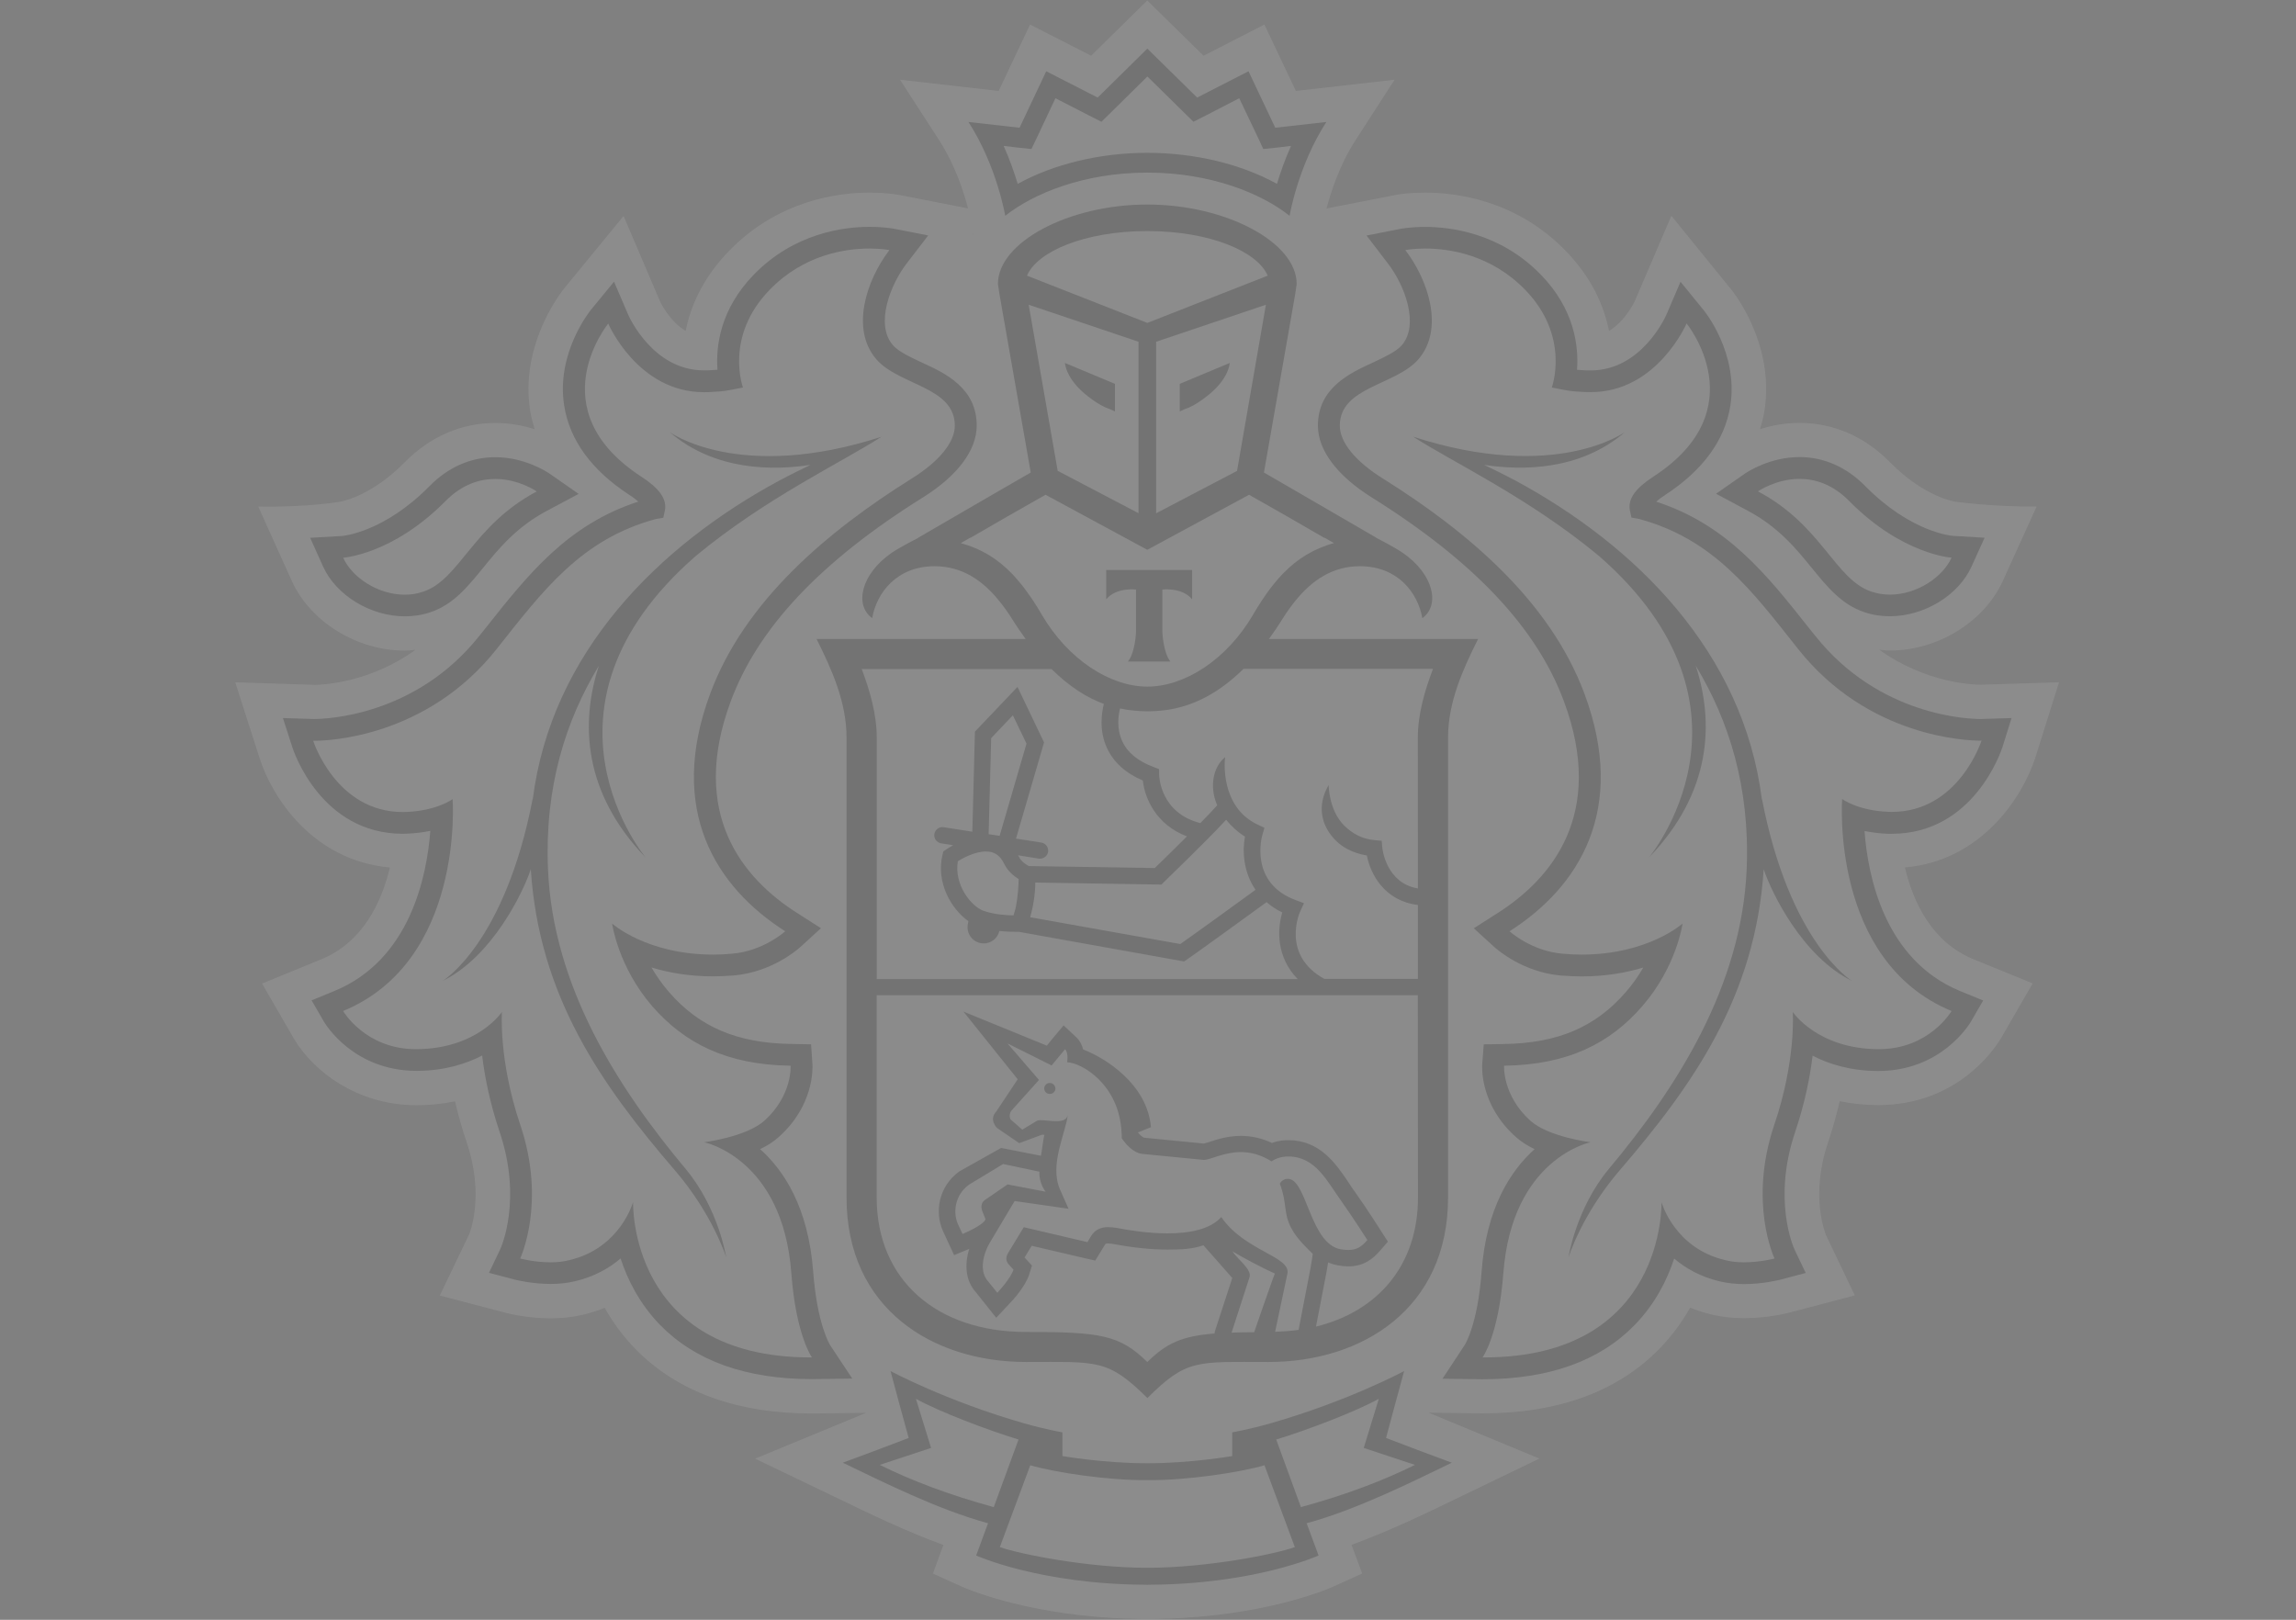 <?xml version="1.0" encoding="UTF-8"?> <svg xmlns="http://www.w3.org/2000/svg" width="832" height="587" viewBox="0 0 832 587" fill="none"><rect x="0" y="0" width="832" height="587" fill="#808080" stroke="none"/> <g opacity="0.1" clip-path="url(#clip0_197_15)"> <path d="M737.544 274.54L746.123 247.246L717.741 248.13C715.344 248.13 697.914 247.638 681.005 235.453C682.265 235.576 683.525 235.748 684.811 235.748C702.215 235.748 719.052 225.331 725.8 210.445L738.013 183.544C722.71 183.739 708.718 181.823 708.718 181.823C708.594 181.8 697.568 180.398 684.811 167.451C675.664 158.166 664.342 153.253 652.079 153.253C646.714 153.253 641.919 154.21 637.789 155.512C638.432 153.326 639.05 151.115 639.396 148.83C643.302 123.649 626.987 104.438 626.987 104.462L605.65 78.2L592.425 109.056C592.375 109.154 589.036 116.377 583.055 119.914C581.25 110.849 576.824 100.654 567.356 90.902C549.506 72.525 527.775 69.798 516.404 69.798C511.138 69.798 507.38 70.363 506.464 70.51L480.704 75.546C482.188 69.822 485.352 59.873 491.137 50.906L505.353 28.894L469.578 32.948L458.182 8.896L436.129 20.197L415.734 0.174L395.388 20.197L373.261 8.896L361.888 32.948L326.14 28.894L340.38 50.906C346.165 59.873 349.329 69.798 350.788 75.522L326.216 70.707L325.374 70.56C324.137 70.363 320.405 69.798 315.114 69.798C303.743 69.798 282.011 72.549 264.21 90.902C254.717 100.63 250.292 110.849 248.463 119.914C242.53 116.426 239.216 109.302 239.216 109.302L225.966 78.273L204.283 104.707C201.639 108.122 188.561 126.179 192.12 148.879C192.492 151.139 193.086 153.351 193.728 155.537C189.624 154.235 184.828 153.276 179.463 153.276C167.202 153.276 155.878 158.19 146.706 167.476C133.998 180.375 123.022 181.823 123.121 181.823C123.121 181.823 111.526 183.887 93.577 183.568L105.717 210.469C112.465 225.381 129.327 235.773 146.706 235.773C148.016 235.773 149.277 235.601 150.563 235.477C133.702 247.664 116.274 248.155 114.172 248.179L85.246 247.246L93.998 274.516C98.398 288.568 113.108 311.858 141.292 314.363C138.226 327.138 131.428 341.437 116.496 347.602L94.963 356.421L106.706 376.738C113.331 387.695 128.882 400.52 151.033 400.52C155.828 400.495 160.451 400.028 164.902 399.095C166.039 404.106 167.472 409.118 169.153 414.081C175.755 433.587 170.068 447.197 169.995 447.345L159.364 469.478L183.097 475.694C183.393 475.793 190.563 477.734 199.537 477.734C203.616 477.734 207.498 477.316 211.158 476.455C213.926 475.817 216.571 474.957 219.117 473.926C222.183 479.404 225.916 484.391 230.268 488.863C245.471 504.364 267.005 512.226 294.298 512.226H294.397L313.879 511.98L273.631 528.587L304.188 543.253C315.287 548.635 328.465 554.997 341.863 559.86L338.057 570.228L348.588 574.995C349.527 575.412 369.775 584.428 403.447 586.345C403.447 586.345 411.58 586.713 416.056 586.713C420.53 586.713 428.565 586.319 428.565 586.319C462.014 584.354 482.113 575.436 483.053 574.995L493.609 570.204L489.753 559.812C503.548 554.8 517.194 548.193 527.824 543.032L557.813 528.563L517.689 511.931L537.245 512.176C564.562 512.176 586.12 504.316 601.299 488.788C605.627 484.343 609.359 479.354 612.449 473.876C614.996 474.909 617.666 475.769 620.435 476.406C624.068 477.266 627.95 477.684 632.03 477.684C640.855 477.684 648.099 475.743 648.297 475.694L672.128 469.43L661.745 447.713C661.498 447.147 655.813 433.562 662.413 414.032C664.094 409.044 665.503 404.032 666.641 399.045C671.115 399.979 675.788 400.47 680.609 400.47C708.817 400.47 722.34 380.743 724.961 376.468L736.58 356.373L715.047 347.578C700.09 341.411 693.316 327.089 690.276 314.338C718.063 311.98 732.995 288.69 737.544 274.54ZM352.668 84.931L352.371 85.005L352.617 84.686L352.668 84.931Z" fill="white"></path> <path d="M415.762 83.727C392.966 83.751 375.883 91.17 372.15 99.892L415.762 116.99L459.372 99.892C455.664 91.17 438.58 83.751 415.762 83.727Z" fill="white"></path> <path d="M416.205 536.375H416.157H415.785H415.366H415.341C401.521 536.473 382.509 533.648 373.336 530.994L362.311 560.646C369.579 563.226 394.203 568.14 415.785 568.14C437.317 568.14 461.967 563.202 469.21 560.646L458.21 530.994C449.012 533.671 430.025 536.473 416.205 536.375Z" fill="white"></path> <path d="M499.646 506.895C491.438 511.514 473.119 518.442 462.463 521.661L471.413 546.154C487.903 541.683 501.501 536.45 512.748 530.848L494.181 524.706L499.646 506.895Z" fill="white"></path> <path d="M331.906 506.895L337.395 524.706L318.804 530.848C330.027 536.45 343.699 541.683 360.114 546.154L369.064 521.661C358.458 518.442 340.114 511.49 331.906 506.895Z" fill="white"></path> <path d="M415.762 55.376C432.944 55.376 449.805 59.455 462.76 66.629C463.946 62.673 465.602 57.882 467.854 52.872L462.958 53.46L457.815 54.001L455.64 49.358L449.089 35.6L437.147 41.792L432.499 44.15L428.791 40.514L415.812 27.739L402.858 40.514L399.149 44.15L394.5 41.792L382.487 35.6L376.009 49.358L373.784 54.001L368.642 53.46L363.747 52.872C365.997 57.908 367.629 62.673 368.84 66.629C381.819 59.455 398.63 55.376 415.762 55.376Z" fill="white"></path> <path d="M678.092 214.378C680.316 215.139 682.591 215.483 684.841 215.483C694.557 215.483 703.951 209.242 707.19 202.093C707.19 202.093 689.365 201.012 670.206 181.678C664.099 175.413 657.647 173.546 652.108 173.546C643.505 173.546 637.052 178.066 637.052 178.066C660.193 190.302 664.915 209.955 678.092 214.378Z" fill="white"></path> <path d="M146.689 215.483C148.939 215.483 151.214 215.139 153.389 214.378C166.616 209.955 171.363 190.302 194.502 178.066C194.502 178.066 188.025 173.546 179.47 173.546C173.909 173.546 167.455 175.413 161.325 181.678C142.189 201.012 124.365 202.093 124.365 202.093C127.553 209.242 136.973 215.483 146.689 215.483Z" fill="white"></path> <path d="M684.372 294.242C684.769 294.265 685.115 294.265 685.534 294.265C709.787 294.265 718.02 268.447 718.02 268.447H717.55C713.099 268.447 677.029 267.414 651.541 235.207C634.754 214.03 621.01 195.408 593.839 188.087L591.169 187.62L590.576 184.919C589.835 180.79 592.677 176.934 599.13 172.758C636.609 148.363 611.17 117.26 611.17 117.26C611.17 117.26 600.466 142.146 576.508 142.146C575.941 142.146 575.323 142.122 574.729 142.122C572.009 141.975 569.388 141.877 566.744 141.312L562.318 140.452C562.318 140.452 569.143 122.002 552.676 105.05C540.266 92.251 525.161 90.089 516.434 90.089C512.034 90.089 509.24 90.655 509.24 90.655C517.521 101.415 523.504 119.251 513.937 130.256C505.68 139.715 485.507 140.181 485.507 154.283C485.507 160.252 491.118 167.23 501.205 173.494C531.539 192.484 561.651 217.667 574.16 251.42C589.81 293.529 572.183 321.461 547.015 337.479C547.015 337.479 554.903 344.701 566.348 345.611C568.673 345.832 570.946 345.931 573.073 345.931C597.227 345.931 609.712 334.679 609.712 334.679C609.712 334.679 607.659 350.229 595.076 364.676C583.481 378.014 568.252 385.852 545.038 386.196C545.038 386.196 544.296 396.907 554.58 406.169C561.157 412.016 576.361 413.932 576.361 413.932C576.361 413.932 547.906 419.656 544.766 461.421C543.059 484.046 537.25 491.907 537.25 491.907H537.768C603.803 491.907 602.096 435.625 602.096 435.625C602.096 435.625 606.694 452.281 625.114 456.629C627.338 457.219 629.711 457.44 631.986 457.44C637.919 457.44 643.062 456.064 643.062 456.064C643.062 456.064 633.419 435.846 642.987 407.569C650.923 384.108 649.637 366.714 649.637 366.714C649.637 366.714 658.538 380.078 680.591 380.202H680.813C699.181 380.202 707.19 366.37 707.19 366.37C663.161 348.215 667.512 289.599 667.512 289.599C667.512 289.599 673.223 293.824 684.372 294.242ZM671.12 355.462C653.222 346.692 641.9 323.402 639.155 315.001C636.19 361.186 613.494 393.247 586.967 424.103C573.197 440.096 568.399 455.646 568.399 455.646C568.399 455.646 571.046 438.032 582.961 423.684C607.71 394.131 631.218 357.354 632.975 314.828C634.186 285.151 626.497 261.076 614.507 241.25C621.206 261.911 620.268 287.216 597.499 310.824C597.499 310.824 642.814 256.851 579.452 201.526C554.087 180.471 526.348 167.476 512.059 158.262C563.678 174.993 588.87 156.567 588.87 156.567C572.381 170.767 551.045 170.522 537.819 168.483C541.404 170.228 545.136 172.045 549.166 174.183C592.677 197.668 631.788 236.312 638.462 289.844V289.426C648.599 341.975 671.12 355.462 671.12 355.462Z" fill="white"></path> <path d="M255.168 413.932C255.168 413.932 270.371 412.04 276.948 406.169C287.206 396.907 286.491 386.196 286.491 386.196C263.251 385.878 248.048 378.014 236.378 364.7C223.894 350.255 221.817 334.703 221.817 334.703C221.817 334.703 234.301 345.955 258.43 345.955C260.607 345.955 262.856 345.857 265.18 345.635C276.626 344.727 284.537 337.504 284.537 337.504C259.37 321.487 241.718 293.529 257.343 251.42C269.878 217.691 299.965 192.484 330.298 173.494C340.385 167.23 345.997 160.277 345.997 154.283C345.997 140.181 325.849 139.715 317.592 130.256C308.023 119.251 314.031 101.39 322.288 90.655C322.288 90.655 319.544 90.089 315.118 90.089C306.416 90.089 291.311 92.251 278.901 105.05C262.386 122.002 269.234 140.452 269.234 140.452L264.809 141.312C262.164 141.877 259.518 141.975 256.823 142.122C256.206 142.122 255.661 142.146 255.068 142.146C231.063 142.146 220.407 117.285 220.407 117.285C220.407 117.285 194.967 148.386 232.423 172.781C238.875 176.958 241.693 180.816 240.952 184.943L240.358 187.645L237.639 188.112C210.519 195.432 196.749 214.056 179.962 235.232C154.522 267.39 118.502 268.447 114.003 268.447H113.508C113.508 268.447 121.74 294.265 145.994 294.265C146.388 294.265 146.734 294.265 147.155 294.242C158.306 293.847 164.041 289.599 164.041 289.599C164.041 289.599 168.342 348.191 124.362 366.37C124.362 366.37 132.372 380.202 150.74 380.202H150.962C173.039 380.078 181.915 366.714 181.915 366.714C181.915 366.714 180.629 384.108 188.54 407.569C198.108 435.846 188.517 456.064 188.517 456.064C188.517 456.064 193.658 457.44 199.567 457.44C201.865 457.44 204.215 457.219 206.415 456.629C224.808 452.281 229.432 435.625 229.432 435.625C229.432 435.625 227.749 491.907 293.783 491.907H294.254C294.254 491.907 288.468 484.046 286.787 461.421C283.622 419.656 255.168 413.932 255.168 413.932ZM244.562 424.103C218.034 393.247 195.365 361.186 192.372 315.001C189.629 323.377 178.354 346.692 160.457 355.462C160.457 355.462 182.954 341.975 193.064 289.426V289.844C199.765 236.337 238.851 197.668 282.387 174.183C286.367 172.02 290.148 170.202 293.709 168.483C280.482 170.522 259.148 170.767 242.659 156.567C242.659 156.567 267.851 174.993 319.444 158.262C305.156 167.476 277.442 180.471 252.077 201.526C188.689 256.851 234.03 310.824 234.03 310.824C211.236 287.19 210.321 261.911 217.021 241.25C205.006 261.099 197.341 285.151 198.578 314.828C200.308 357.354 223.819 394.131 248.518 423.684C260.457 438.008 263.152 455.646 263.152 455.646C263.152 455.646 258.306 440.096 244.562 424.103Z" fill="white"></path> <path d="M366.939 208.159C368.026 209.313 369.088 210.566 370.103 211.819C370.35 212.115 370.573 212.384 370.818 212.728C371.758 213.981 372.724 215.308 373.637 216.66C373.835 216.929 374.033 217.249 374.255 217.568C375.368 219.238 376.406 220.958 377.445 222.727C386.964 239.065 402.217 248.817 415.74 248.843C429.288 248.817 444.492 239.065 454.059 222.727C455.122 220.909 456.185 219.141 457.297 217.494C457.471 217.249 457.644 217.028 457.792 216.781C458.732 215.382 459.721 214.006 460.759 212.679C460.981 212.384 461.179 212.139 461.376 211.894C462.44 210.591 463.527 209.312 464.64 208.134C464.839 207.938 464.986 207.766 465.16 207.618C470.005 202.681 475.791 198.922 483.355 196.834L479.993 194.893H479.794L466.396 187.153L452.626 179.317L415.838 199.216L415.74 199.143L415.666 199.216L378.854 179.317L365.108 187.129L351.685 194.868H351.536L348.123 196.808C355.713 198.897 361.474 202.607 366.345 207.545C366.567 207.742 366.715 207.963 366.939 208.159ZM400.858 206.561H416.432H431.982V217.175C428.323 212.728 421.203 213.638 421.203 213.638V228.943C421.203 228.943 421.475 236.46 424.121 239.728H416.432H408.718C411.412 236.484 411.66 228.943 411.66 228.943V213.638C411.66 213.638 404.566 212.728 400.858 217.175V206.561Z" fill="white"></path> <path d="M412.575 185.974V123.845L372.771 110.43L383.279 170.646L412.575 185.974ZM404.02 139.101V149.075L402.093 148.19C401.993 148.117 399.174 147.477 394.231 143.597C386.071 137.307 385.924 131.51 385.924 131.51L404.02 139.101Z" fill="white"></path> <path d="M448.275 170.646L458.734 110.43L418.956 123.845V185.974L448.275 170.646ZM427.509 139.101L445.606 131.535C445.606 131.535 445.458 137.332 437.275 143.621C432.354 147.503 429.511 148.14 429.413 148.216L427.484 149.1V139.101H427.509Z" fill="white"></path> <path d="M356.282 330.012C360.163 331.413 364.861 331.709 367.259 331.709C367.358 331.413 367.482 331.044 367.606 330.602C367.828 329.889 368.025 329.202 368.174 328.416C368.841 324.976 369.089 321.07 369.137 318.564C367.506 317.556 365.207 315.764 363.921 313.085C362.437 309.991 360.336 308.566 357.245 308.566C353.242 308.566 348.94 310.949 347.11 312.079C345.652 320.652 352.005 328.44 356.282 330.012Z" fill="white"></path> <path d="M444.323 297.041C436.931 305.024 422.469 318.93 421.751 319.642L420.886 320.526L375.175 319.813C375.149 324.311 374.408 328.143 373.691 330.942C373.568 331.41 373.444 331.902 373.32 332.393L427.709 342.097C433.371 338.164 448.946 326.864 454.978 322.443C450.577 316.055 450.158 308.489 451.147 303.157C448.278 301.315 446.078 299.252 444.323 297.041Z" fill="white"></path> <path d="M450.519 242.408C439.987 252.801 429.876 256.633 420.852 257.518C419.221 257.689 417.565 257.787 415.884 257.787H415.76H415.66C413.979 257.787 412.298 257.689 410.667 257.518C409.084 257.371 407.429 257.124 405.771 256.756C405.178 259.09 404.436 263.979 406.564 268.597C408.467 272.798 412.348 275.918 418.009 277.982L419.912 278.72L419.938 280.758C419.938 281.372 420.382 294.588 434.894 298.249C437.268 295.818 439.419 293.631 441.001 291.814C438.034 284.886 439.591 277.81 443.893 274.347C443.695 275.083 441.818 292.428 455.81 298.864L458.108 299.946L457.417 302.376C457.194 303.115 452.522 319.893 469.456 326.133L472.449 327.263L471.113 330.163C470.816 330.802 464.166 346.033 479.814 354.679H513.758V327.902C501.695 326.429 496.577 316.797 495.267 309.968C489.653 309.01 485.304 306.603 482.337 302.671C475.217 293.362 481.348 284.836 481.422 284.369C481.397 284.444 481.422 293.533 487.058 299.135C489.853 301.836 493.165 303.924 498.183 304.391L500.655 304.612L500.879 307.118C500.928 307.659 502.288 319.943 513.784 321.883L513.758 267.198C513.758 258.721 516.256 250.196 519.247 242.335H450.519V242.408Z" fill="white"></path> <path d="M359.176 267.46L358.262 302.296L362.242 302.887L371.982 269.475L367.037 259.206L359.176 267.46Z" fill="white"></path> <path d="M466.566 427.225C466.864 427.225 467.21 427.273 467.532 427.348C473.588 429.067 475.122 450.783 485.752 452.725C486.789 452.946 487.754 452.995 488.594 452.995C491.66 452.995 493.489 451.693 495.468 449.384C495.468 449.384 490.127 441.031 486.122 435.405C480.806 428.035 476.679 419.117 466.788 419.117C466.566 419.117 466.27 419.117 466.023 419.142C462.76 419.314 460.758 420.887 460.758 420.887C456.752 418.38 453.019 417.52 449.632 417.52C443.427 417.52 438.606 420.345 436.209 420.345H436.109L414.007 418.183C410.546 417.864 407.827 414.401 406.838 413.049C406.591 412.68 406.467 412.459 406.467 412.459C406.467 411.87 406.467 411.255 406.418 410.715C405.676 392.757 391.684 385.067 386.714 384.945C386.714 384.945 387.308 381.53 385.948 380.228L381.078 386.099L365.082 378.115L376.478 391.357L366.812 402.141C365.601 403.37 365.75 405.04 366.244 405.728L370.422 409.388L375.712 406.194C375.985 405.999 376.455 405.949 377.047 405.949C378.505 405.949 380.706 406.318 382.684 406.318C384.835 406.318 386.714 405.85 386.937 403.837C386.269 410.494 380.064 422.065 384.144 431.155L387.159 438.009L367.629 435.208L358.482 450.562C355.664 455.673 355.217 461.201 357.936 464.197L361.349 468.448C361.349 468.448 366.146 463.387 367.233 460.071L365.676 458.376C364.365 456.95 364.439 455.673 365.231 454.126L370.965 444.666L394.032 450.071L395.243 448.009C396.801 445.428 399.05 444.642 401.523 444.642C402.536 444.642 403.575 444.765 404.662 444.937C408.94 445.773 415.985 446.903 423.031 446.903C430.77 446.903 438.432 445.526 442.512 440.983C450.868 453.29 467.803 455.255 466.468 461.496L462.019 482.574C464.96 482.451 467.803 482.255 470.498 481.885L474.725 459.947C475.195 457.566 475.64 454.347 475.64 454.347C474.009 452.701 470.053 449.213 467.827 444.986C464.837 439.287 466.468 436.314 463.674 428.895C463.774 428.943 464.614 427.225 466.566 427.225ZM380.286 396.417C379.149 396.392 378.333 395.434 378.383 394.304C378.482 393.223 379.397 392.363 380.509 392.462C381.646 392.512 382.461 393.494 382.413 394.575C382.313 395.655 381.374 396.492 380.286 396.417Z" fill="white"></path> <path d="M348.795 447.17C348.795 447.17 356.435 444.05 357.127 441.813L356.114 439.283C355.396 437.638 355.496 435.845 356.88 434.861L365.137 429.186L378.933 431.815C378.933 431.815 376.435 428.72 376.683 424.567L363.53 421.792L351.12 429.309C345.805 433.265 345.409 439.726 347.164 443.558L348.795 447.17Z" fill="white"></path> <path d="M446.299 482.89C448.771 482.793 451.491 482.743 454.483 482.743C454.483 482.743 461.578 462.131 461.974 461.468C457.994 459.724 449.737 455.376 446.547 453.386C448.65 456.505 453.766 460.093 452.753 462.844L446.299 482.89Z" fill="white"></path> <path d="M513.838 360.648H317.716V433.956C317.716 463.928 339.546 482.697 371.759 482.697C398.682 482.697 405.777 483.729 415.79 493.605C422.686 486.775 428.399 484.221 440.116 483.262L440.389 482.133L446.569 463.142C446.223 462.724 436.112 451.301 436.112 451.301C432.107 452.627 428.745 452.848 423.083 452.848C417.273 452.848 410.721 452.185 403.627 450.859C402.909 450.687 402.242 450.637 401.574 450.637C400.709 450.637 400.634 450.712 400.412 451.129L399.175 453.143L396.926 456.828L392.699 455.87L373.885 451.473L371.315 455.697L371.71 456.14L374.009 458.645L372.996 461.914C371.611 466.189 367.111 471.175 365.752 472.551L361.055 477.563L356.777 472.182L353.563 468.179C350.177 464.42 349.385 458.645 351.29 452.603C351.239 452.652 351.166 452.677 351.092 452.677L345.777 454.863L343.378 449.705L341.697 446.043C338.804 439.608 339.868 430.197 347.654 424.522L362.81 416.021L377.224 418.848C377.57 417.472 378.089 412.559 378.508 411.305C378.237 411.282 377.965 411.207 377.693 411.207L369.386 414.277L361.376 408.775C361.376 408.775 358.237 405.779 361.078 402.781L368.842 391.111L349.189 366.593L379.398 378.926L381.401 376.445L385.481 371.606L390.103 375.979C391.414 377.231 392.155 378.778 392.525 380.326C400.856 383.544 415.766 393.052 417.075 408.505L412.402 410.372V410.495C413.466 411.747 414.355 412.265 414.629 412.312L436.185 414.425C436.729 414.327 437.422 414.082 438.188 413.861C440.859 412.951 444.888 411.649 449.66 411.649C453.541 411.649 457.299 412.534 460.907 414.204C462.242 413.712 463.875 413.344 465.754 413.222L466.792 413.197C478.337 413.197 484.072 421.771 488.672 428.601C489.438 429.779 490.203 430.91 490.995 432.015C495.024 437.666 500.291 445.945 500.513 446.289L502.886 449.973L499.97 453.34C497.721 455.919 494.357 458.942 488.572 458.942C487.386 458.942 486.076 458.818 484.666 458.548C483.43 458.326 482.318 457.959 481.229 457.517C481.056 458.645 480.834 459.997 480.612 461.152L476.828 480.756C499.45 475.228 513.814 458.253 513.814 433.98L513.838 360.648Z" fill="#F0F0F0"></path> <path d="M317.718 354.752H470.231C462.615 346.941 462.715 337.041 464.668 330.604C462.443 329.547 460.613 328.27 458.982 326.894C453.023 331.267 434.827 344.434 430.081 347.727L429.068 348.415L369.215 337.654H368.003C366.569 337.654 364.468 337.606 362.169 337.335C361.526 340.013 359.202 341.856 356.532 341.856C356.236 341.856 355.889 341.831 355.568 341.757C354.01 341.487 352.65 340.701 351.736 339.399C350.797 338.122 350.426 336.599 350.698 335.026L350.921 333.748C344.739 329.424 339.054 319.77 341.575 309.598L341.822 308.517L342.687 307.904C342.811 307.806 343.849 307.118 345.383 306.233L341.031 305.57C339.4 305.276 338.312 303.776 338.56 302.18C338.832 300.558 340.364 299.403 341.971 299.723L352.329 301.345L353.27 265.083L368.695 248.869L378.312 268.99L368.152 303.875L377.299 305.3C378.906 305.545 380.019 307.044 379.771 308.69C379.524 310.14 378.288 311.146 376.829 311.146C376.681 311.146 376.507 311.146 376.36 311.123L368.917 309.919C369.017 310.14 369.165 310.262 369.263 310.508C370.055 312.128 371.81 313.309 372.85 313.8L418.486 314.513C420.415 312.646 425.21 307.977 430.131 303.04C418.906 298.814 414.828 289.183 414.134 282.796C407.856 280.143 403.53 276.163 401.131 270.979C398.213 264.567 399.253 258.155 400.018 255.035C393.937 252.824 387.535 248.796 381.007 242.359H312.279C315.221 250.22 317.718 258.744 317.718 267.221V354.752Z" fill="#F0F0F0"></path> <path d="M380.533 392.462C379.42 392.362 378.48 393.223 378.407 394.303C378.332 395.434 379.172 396.391 380.31 396.416C381.397 396.514 382.362 395.678 382.46 394.573C382.46 393.492 381.669 392.485 380.533 392.462Z" fill="black"></path> <path d="M513.561 525.39L502.263 521.092L505.377 509.496L508.815 496.844C508.815 496.844 488.79 507.629 460.582 515.735C452.57 518.021 446.514 519.052 446.514 519.052V527.651C446.514 527.651 431.433 530.255 416.18 530.255H416.007H415.785H415.487H415.315C400.061 530.255 384.98 527.651 384.98 527.651V519.052C384.98 519.052 378.899 518.021 370.914 515.735C342.705 507.629 322.704 496.844 322.704 496.844L326.092 509.496L329.281 521.092L317.958 525.39L305.399 530.059C319.812 536.962 339.763 547.034 358.033 551.996L353.732 563.691C353.732 563.691 376.896 574.181 415.487 574.279V574.303H415.611H415.785H415.933H416.033V574.279C454.673 574.181 477.812 563.691 477.812 563.691L473.486 551.996C491.757 547.034 511.756 536.962 526.096 530.059L513.561 525.39ZM318.799 530.845L337.39 524.703L331.902 506.892C340.085 511.511 358.453 518.439 369.084 521.657L360.109 546.149C343.695 541.654 330.023 536.421 318.799 530.845ZM415.785 568.137C394.203 568.137 369.554 563.199 362.31 560.645L373.336 530.992C382.483 533.645 401.519 536.471 415.339 536.373H415.365H415.785H416.155H416.205C430.025 536.471 449.011 533.645 458.208 530.992L469.209 560.645C461.965 563.224 437.342 568.137 415.785 568.137ZM471.41 546.149L462.461 521.657C473.116 518.439 491.435 511.511 499.642 506.892L494.179 524.703L512.745 530.845C501.497 536.421 487.899 541.654 471.41 546.149Z" fill="black"></path> <path d="M415.759 62.551C438.752 62.551 457.146 70.118 467.306 78.201C467.306 78.201 470.322 60.144 480.631 44.2L462.115 46.288L452.423 25.824L433.807 35.356L415.759 17.619L397.762 35.356L379.121 25.824L369.455 46.288L350.939 44.2C361.247 60.144 364.264 78.201 364.264 78.201C374.45 70.118 392.793 62.551 415.759 62.551ZM368.615 53.462L373.757 54.003L375.981 49.359L382.46 35.601L394.474 41.767L399.122 44.127L402.831 40.491L415.785 27.716L428.764 40.491L432.472 44.127L437.119 41.767L449.06 35.601L455.613 49.359L457.788 54.003L462.931 53.462L467.824 52.872C465.575 57.908 463.92 62.674 462.733 66.63C449.778 59.456 432.917 55.378 415.735 55.378C398.628 55.378 381.792 59.456 368.788 66.63C367.576 62.674 365.945 57.884 363.696 52.872L368.615 53.462Z" fill="black"></path> <path d="M685.509 302.151C715.25 302.151 725.188 272.081 725.609 270.803L728.922 260.215L717.771 260.559H717.722C713.791 260.559 680.985 259.699 657.72 230.317L655.52 227.59C640.316 208.379 625.903 190.126 600.143 181.797C600.884 181.134 601.948 180.298 603.407 179.364C617.077 170.422 625.039 159.564 627.04 146.961C629.958 127.994 617.795 112.886 617.251 112.272L608.968 102.101L603.803 114.164C603.456 114.925 594.754 134.236 576.458 134.236H575.099C573.838 134.161 572.652 134.112 571.465 134.015C572.108 125.391 570.525 112.051 558.363 99.546C543.752 84.487 525.803 82.227 516.409 82.227C511.39 82.227 508.052 82.841 507.706 82.89L495.196 85.347L502.909 95.444C508.968 103.232 514.455 117.603 507.954 125.122C505.877 127.503 501.6 129.444 497.496 131.385C489.065 135.242 477.569 140.598 477.569 154.256C477.569 163.101 484.467 172.339 496.977 180.2C534.011 203.343 556.855 227.492 566.718 254.147C581.973 295.15 562.07 318.537 542.737 330.845L534.06 336.396L541.649 343.324C542.663 344.21 551.959 352.341 565.68 353.521C568.276 353.692 570.773 353.84 573.096 353.84C581.897 353.84 589.389 352.464 595.47 350.621C593.789 353.545 591.737 356.517 589.141 359.515C578.091 372.24 564.493 378.037 544.937 378.334L537.67 378.456L537.102 385.704C537.026 387.152 536.482 400.591 549.289 412.015C551.242 413.783 553.615 415.233 556.088 416.437C547.41 424.199 538.585 437.712 536.879 460.878C535.444 480.212 530.798 487.361 530.747 487.436L522.712 499.621L537.226 499.817C561.204 499.817 579.574 493.234 592.305 480.212C599.821 472.499 604.123 463.803 606.669 456.088C610.847 459.626 616.238 462.722 623.258 464.367C625.929 464.981 628.845 465.326 631.985 465.326C638.759 465.326 644.42 463.9 645.062 463.753L654.333 461.296L650.231 452.698C649.933 452.01 642.196 434.764 650.527 410.148C654.111 399.51 655.94 389.978 656.831 382.558C662.666 385.581 670.478 388.086 680.588 388.111C703.531 388.111 713.644 371.086 714.112 370.373L718.637 362.561L710.256 359.122C682.913 347.845 676.856 317.554 675.645 301.144C678.117 301.61 680.934 302.052 684.124 302.151H685.509ZM707.19 366.37C707.19 366.37 699.18 380.201 680.812 380.201H680.588C658.536 380.078 649.637 366.713 649.637 366.713C649.637 366.713 650.923 384.107 642.961 407.568C633.395 435.844 643.035 456.063 643.035 456.063C643.035 456.063 637.894 457.439 631.959 457.439C629.687 457.439 627.314 457.218 625.087 456.628C606.669 452.281 602.072 435.623 602.072 435.623C602.072 435.623 603.777 491.907 537.744 491.907H537.226C537.226 491.907 543.034 484.045 544.765 461.418C547.904 419.656 576.36 413.931 576.36 413.931C576.36 413.931 561.181 412.039 554.604 406.167C544.32 396.906 545.037 386.195 545.037 386.195C568.276 385.875 583.48 378.014 595.074 364.673C607.635 350.228 609.71 334.677 609.71 334.677C609.71 334.677 597.226 345.93 573.071 345.93C570.945 345.93 568.67 345.831 566.348 345.61C554.926 344.702 547.015 337.478 547.015 337.478C572.157 321.46 589.808 293.504 574.16 251.395C561.626 217.664 531.513 192.459 501.204 173.467C491.118 167.205 485.506 160.251 485.506 154.256C485.506 140.156 505.679 139.714 513.96 130.23C523.504 119.225 517.521 101.364 509.239 90.629C509.239 90.629 512.032 90.063 516.434 90.063C525.16 90.063 540.266 92.249 552.676 105.024C569.166 121.976 562.318 140.426 562.318 140.426L566.743 141.285C569.388 141.85 572.009 141.949 574.729 142.071C575.323 142.071 575.914 142.097 576.508 142.097C600.464 142.097 611.168 117.21 611.168 117.21C611.168 117.21 636.633 148.336 599.154 172.706C592.701 176.883 589.859 180.74 590.6 184.868L591.193 187.57L593.862 188.037C621.033 195.357 634.78 213.98 651.565 235.157C677.054 267.364 713.124 268.396 717.574 268.396H718.044C718.044 268.396 709.812 294.216 685.558 294.216C685.162 294.216 684.816 294.216 684.396 294.191C673.246 293.798 667.536 289.548 667.536 289.548C667.536 289.548 663.159 348.189 707.19 366.37Z" fill="black"></path> <path d="M633.27 185.042C644.37 190.915 650.823 198.776 656.484 205.752C662.047 212.558 667.338 219.117 675.595 221.843C678.537 222.852 681.652 223.318 684.816 223.318C697.228 223.318 709.686 215.775 714.41 205.335L719.156 194.87L707.659 194.181C707.116 194.157 692.332 192.83 675.867 176.1C669.092 169.246 660.91 165.634 652.084 165.634C641.304 165.634 633.32 170.991 632.43 171.53L621.849 178.926L633.27 185.042ZM652.109 173.545C657.647 173.545 664.1 175.413 670.206 181.677C689.365 201.012 707.189 202.092 707.189 202.092C703.951 209.217 694.557 215.481 684.84 215.481C682.591 215.481 680.341 215.136 678.092 214.375C664.915 209.953 660.193 190.299 637.028 178.066C637.028 178.066 643.505 173.545 652.109 173.545Z" fill="black"></path> <path d="M638.463 289.429V289.821C631.789 236.314 592.678 197.671 549.167 174.16C545.136 172.022 541.428 170.205 537.819 168.461C551.071 170.499 572.405 170.746 588.87 156.546C588.87 156.546 563.678 174.971 512.059 158.241C526.347 167.453 554.111 180.45 579.452 201.503C642.814 256.829 597.473 310.802 597.473 310.802C620.243 287.193 621.182 261.889 614.482 241.229C626.473 261.053 634.137 285.129 632.949 314.807C631.195 357.332 607.684 394.109 582.937 423.663C571.046 438.009 568.376 455.625 568.376 455.625C568.376 455.625 573.171 440.073 586.941 424.08C613.469 393.225 636.139 361.164 639.106 314.978C641.851 323.356 653.149 346.67 671.072 355.441C671.121 355.465 648.599 341.977 638.463 289.429Z" fill="black"></path> <path d="M300.778 487.411C300.753 487.337 296.156 480.188 294.672 460.854C292.94 437.686 284.139 424.175 275.438 416.413C277.96 415.233 280.283 413.784 282.236 411.99C295.019 400.566 294.475 387.127 294.4 385.68L293.906 378.432L286.588 378.309C267.082 377.99 253.46 372.191 242.408 359.49C239.838 356.493 237.761 353.519 236.079 350.597C242.162 352.44 249.604 353.816 258.429 353.816C260.802 353.816 263.25 353.668 265.845 353.496C279.566 352.316 288.863 344.21 289.9 343.3L297.49 336.372L288.813 330.821C269.406 318.488 249.578 295.1 264.807 254.122C274.672 227.467 297.49 203.319 334.573 180.176C347.082 172.315 353.932 163.076 353.932 154.232C353.932 140.574 342.46 135.194 334.03 131.361C329.926 129.42 325.65 127.479 323.571 125.097C317.045 117.603 322.558 103.208 328.591 95.419L336.354 85.323L323.795 82.866C323.424 82.816 320.137 82.203 315.092 82.203C305.699 82.203 287.799 84.462 273.163 99.522C260.976 112.052 259.368 125.391 259.987 133.991C258.799 134.088 257.614 134.136 256.377 134.212H255.043C236.698 134.212 228.021 114.901 227.675 114.14L222.508 102.077L214.151 112.247C213.682 112.861 201.469 127.995 204.435 146.937C206.414 159.54 214.374 170.398 228.046 179.34C229.529 180.273 230.567 181.11 231.309 181.773C205.572 190.101 191.185 208.379 175.979 227.59L173.78 230.317C150.541 259.699 117.661 260.559 113.73 260.559L102.53 260.215L105.942 270.803C106.337 272.081 116.251 302.15 146.017 302.15L147.451 302.101C150.591 302.003 153.409 301.586 155.931 301.095C154.695 317.48 148.638 347.772 121.269 359.073L112.914 362.512L117.438 370.323C117.883 371.036 128.02 388.061 151.011 388.061C161.047 388.037 168.859 385.531 174.719 382.511C175.609 389.93 177.438 399.46 181.024 410.098C189.355 434.714 181.593 451.96 181.296 452.649L177.193 461.247L186.487 463.703C187.105 463.851 192.816 465.276 199.566 465.276C202.73 465.276 205.647 464.932 208.268 464.318C215.313 462.672 220.752 459.577 224.882 456.039C227.402 463.753 231.73 472.449 239.22 480.164C251.977 493.184 270.321 499.768 294.301 499.768L308.838 499.571L300.778 487.411ZM293.757 491.907C227.724 491.907 229.406 435.624 229.406 435.624C229.406 435.624 224.806 452.28 206.388 456.629C204.189 457.217 201.839 457.438 199.541 457.438C193.607 457.438 188.49 456.063 188.49 456.063C188.49 456.063 198.083 435.845 188.514 407.568C180.603 384.107 181.888 366.712 181.888 366.712C181.888 366.712 173.013 380.078 150.937 380.199H150.715C132.345 380.199 124.335 366.369 124.335 366.369C168.341 348.214 164.014 289.596 164.014 289.596C164.014 289.596 158.305 293.823 147.129 294.24C146.734 294.265 146.363 294.265 145.968 294.265C121.691 294.265 113.483 268.445 113.483 268.445H113.976C118.451 268.445 154.473 267.413 179.961 235.205C196.747 214.029 210.518 195.431 237.639 188.086L240.358 187.62L240.95 184.917C241.693 180.79 238.874 176.933 232.422 172.757C194.942 148.362 220.406 117.259 220.406 117.259C220.406 117.259 231.062 142.121 255.068 142.121C255.66 142.121 256.204 142.097 256.822 142.097C259.517 141.949 262.188 141.851 264.807 141.285L269.233 140.425C269.233 140.425 262.385 121.976 278.9 105.025C291.31 92.225 306.415 90.064 315.117 90.064C319.543 90.064 322.288 90.629 322.288 90.629C314.03 101.389 308.048 119.225 317.589 130.231C325.846 139.689 345.995 140.156 345.995 154.257C345.995 160.227 340.384 167.204 330.297 173.469C299.962 192.46 269.851 217.665 257.341 251.395C241.717 293.504 259.345 321.436 284.537 337.478C284.537 337.478 276.625 344.702 265.178 345.61C262.855 345.831 260.605 345.928 258.429 345.928C234.3 345.928 221.816 334.677 221.816 334.677C221.816 334.677 223.892 350.228 236.377 364.674C248.046 378.013 263.25 385.875 286.49 386.195C286.49 386.195 287.231 396.905 276.947 406.167C270.345 412.014 255.166 413.93 255.166 413.93C255.166 413.93 283.646 419.654 286.761 461.418C288.467 484.045 294.227 491.907 294.227 491.907H293.757Z" fill="black"></path> <path d="M146.685 223.344C149.873 223.344 152.988 222.877 155.931 221.869C164.237 219.142 169.503 212.582 175.066 205.778C180.752 198.801 187.155 190.939 198.255 185.068L209.676 178.974L199.072 171.581C198.181 171.016 190.221 165.684 179.467 165.684C170.616 165.684 162.409 169.272 155.658 176.15C139.194 192.856 124.436 194.208 123.89 194.232L112.395 194.894L117.117 205.385C121.863 215.777 134.298 223.344 146.685 223.344ZM161.321 181.702C167.452 175.439 173.904 173.571 179.467 173.571C188.02 173.571 194.499 178.09 194.499 178.09C171.357 190.35 166.61 209.978 153.384 214.402C151.209 215.162 148.934 215.507 146.685 215.507C136.969 215.507 127.574 209.266 124.36 202.117C124.36 202.093 142.16 201.012 161.321 181.702Z" fill="black"></path> <path d="M198.574 314.831C197.336 285.153 205.001 261.078 217.015 241.253C210.316 261.913 211.231 287.217 234.025 310.826C234.025 310.826 188.684 256.853 252.072 201.527C277.437 180.474 305.175 167.477 319.439 158.265C267.846 174.995 242.654 156.57 242.654 156.57C259.118 170.77 280.453 170.523 293.705 168.46C290.12 170.204 286.362 172.023 282.381 174.16C238.82 197.671 199.735 236.316 193.036 289.821V289.403C182.923 341.953 160.427 355.44 160.427 355.44C178.326 346.669 189.599 323.38 192.344 314.978C195.334 361.164 218.005 393.223 244.532 424.08C258.301 440.074 263.148 455.623 263.148 455.623C263.148 455.623 260.452 438.011 248.512 423.663C223.814 394.157 200.303 357.356 198.574 314.831Z" fill="black"></path> <path d="M400.856 206.564V217.177C404.542 212.729 411.662 213.639 411.662 213.639V228.944C411.662 228.944 411.414 236.461 408.72 239.73H416.431H424.121C421.475 236.485 421.203 228.944 421.203 228.944V213.639C421.203 213.639 428.323 212.729 431.983 217.177V206.564H416.431H400.856Z" fill="black"></path> <path d="M394.227 143.622C399.146 147.504 401.99 148.143 402.088 148.216L404.017 149.1V139.101L385.919 131.535C385.919 131.56 386.093 137.333 394.227 143.622Z" fill="black"></path> <path d="M437.279 143.622C445.463 137.333 445.609 131.535 445.609 131.535L427.513 139.101V149.1L429.418 148.216C429.542 148.143 432.359 147.504 437.279 143.622Z" fill="black"></path> <path d="M469.876 102.915C469.876 87.758 444.188 74.123 415.832 74.123H415.808H415.734H415.659C387.303 74.123 361.618 87.758 361.618 102.915L362.186 106.65L373.507 171.236L362.136 177.795L332.716 194.87H332.814C332.814 194.87 326.19 198.235 323.124 200.323C311.925 208.063 309.551 219.338 316.054 224.007C317.661 214.817 324.978 205.188 338.675 205.188C348.539 205.188 356.055 210.249 362.136 217.84C363.693 219.756 365.176 221.795 366.561 224.007C368.267 226.782 369.973 229.214 371.679 231.573H295.905C301.468 242.701 306.758 254.493 306.758 267.294V433.955C306.758 474.294 337.983 493.555 371.753 493.555C397.86 493.555 401.37 492.377 415.783 506.626C430.121 492.352 433.632 493.555 459.763 493.555C493.559 493.555 524.733 474.294 524.733 433.955V267.294C524.733 254.493 530.025 242.701 535.611 231.573H459.814C461.495 229.239 463.2 226.782 464.907 224.007C466.315 221.795 467.773 219.756 469.307 217.84C475.439 210.224 482.928 205.188 492.793 205.188C506.489 205.188 513.781 214.793 515.414 224.007C521.915 219.338 519.568 208.063 508.294 200.323C505.278 198.235 498.652 194.87 498.652 194.87H498.751L469.332 177.795L458.009 171.236L469.332 106.65L469.876 102.915ZM372.766 110.433L412.57 123.846V185.977L383.274 170.623L372.766 110.433ZM380.999 242.407C387.525 248.867 393.929 252.873 400.011 255.084C399.219 258.203 398.181 264.64 401.122 271.052C403.521 276.21 407.872 280.191 414.127 282.844C414.819 289.232 418.874 298.837 430.121 303.088C425.202 308.025 420.405 312.668 418.453 314.56L372.84 313.848C371.803 313.331 370.047 312.177 369.256 310.531C369.157 310.31 369.008 310.187 368.934 309.941L376.376 311.145C376.55 311.17 376.697 311.17 376.846 311.17C378.279 311.17 379.54 310.187 379.788 308.714C380.036 307.067 378.923 305.568 377.316 305.323L368.169 303.898L378.329 269.038L368.712 248.917L353.285 265.131L352.346 301.393L341.987 299.771C340.379 299.452 338.847 300.631 338.577 302.228C338.329 303.824 339.416 305.323 341.048 305.618L345.399 306.281C343.842 307.166 342.828 307.853 342.704 307.951L341.815 308.566L341.567 309.647C339.045 319.817 344.756 329.473 350.912 333.796L350.689 335.075C350.443 336.645 350.788 338.168 351.727 339.447C352.617 340.749 354.002 341.535 355.535 341.805C355.857 341.854 356.203 341.879 356.499 341.879C359.169 341.879 361.494 340.036 362.16 337.359C364.46 337.628 366.561 337.677 367.994 337.677H369.206L429.059 348.413L430.072 347.75C434.844 344.433 453.015 331.266 458.972 326.917C460.605 328.318 462.434 329.594 464.659 330.652C462.73 337.088 462.607 346.989 470.245 354.801H317.71V267.317C317.71 258.842 315.213 250.317 312.271 242.457H380.999V242.407ZM454.968 322.445C448.911 326.868 433.336 338.168 427.699 342.1L373.31 332.396C373.434 331.904 373.557 331.438 373.681 330.946C374.399 328.146 375.115 324.313 375.165 319.817L420.875 320.555L421.741 319.67C422.434 318.982 436.92 305.078 444.312 297.067C446.067 299.255 448.268 301.344 451.137 303.185C450.147 308.493 450.567 316.059 454.968 322.445ZM363.916 313.087C365.202 315.764 367.525 317.558 369.132 318.565C369.084 321.07 368.836 324.976 368.169 328.416C368.02 329.178 367.822 329.891 367.599 330.602C367.476 331.045 367.353 331.414 367.253 331.708C364.856 331.708 360.133 331.414 356.277 330.013C352 328.44 345.621 320.652 347.104 312.079C348.959 310.949 353.236 308.566 357.24 308.566C360.331 308.542 362.433 309.991 363.916 313.087ZM358.254 302.301L359.169 267.489L367.031 259.211L371.976 269.48L362.235 302.89L358.254 302.301ZM454.474 482.771C451.506 482.771 448.764 482.821 446.29 482.918L452.767 462.897C453.781 460.12 448.663 456.557 446.563 453.437C449.751 455.428 458.009 459.775 461.99 461.52C461.568 462.159 454.474 482.771 454.474 482.771ZM474.795 460.022L470.568 481.935C467.872 482.303 465.005 482.501 462.064 482.623L466.514 461.545C467.849 455.28 450.914 453.339 442.557 441.031C438.479 445.601 430.79 446.951 423.076 446.951C416.03 446.951 408.986 445.822 404.707 444.986C403.62 444.815 402.581 444.692 401.568 444.692C399.095 444.692 396.846 445.454 395.289 448.058L394.052 450.12L370.987 444.715L365.25 454.15C364.435 455.673 364.386 456.975 365.696 458.4L367.253 460.094C366.19 463.436 361.395 468.473 361.395 468.473L357.958 464.223C355.238 461.2 355.683 455.699 358.526 450.588L367.673 435.234L387.204 438.034L384.163 431.155C380.084 422.065 386.29 410.494 386.956 403.837C386.734 405.85 384.881 406.294 382.704 406.294C380.728 406.294 378.527 405.926 377.068 405.926C376.5 405.926 376.004 405.974 375.734 406.17L370.443 409.364L366.263 405.705C365.77 404.992 365.597 403.345 366.833 402.117L376.5 391.357L365.078 378.115L381.073 386.1L385.943 380.227C387.278 381.531 386.71 384.945 386.71 384.945C391.703 385.067 405.696 392.757 406.439 410.691C406.488 411.231 406.488 411.846 406.488 412.435C406.488 412.435 406.612 412.656 406.858 413.025C407.848 414.377 410.567 417.84 414.027 418.159L436.129 420.322H436.228C438.651 420.322 443.472 417.496 449.653 417.496C453.015 417.496 456.773 418.356 460.777 420.862C460.777 420.862 462.78 419.29 466.044 419.116C466.292 419.093 466.562 419.093 466.81 419.093C476.724 419.093 480.828 427.987 486.143 435.38C490.148 441.006 495.487 449.36 495.487 449.36C493.511 451.693 491.68 452.971 488.615 452.971C487.774 452.971 486.81 452.897 485.771 452.701C475.141 450.759 473.608 429.042 467.551 427.323C467.23 427.225 466.884 427.201 466.588 427.201C464.634 427.201 463.769 428.919 463.769 428.919C466.537 436.315 464.931 439.311 467.897 445.012C470.124 449.236 474.078 452.725 475.71 454.371C475.71 454.42 475.265 457.614 474.795 460.022ZM356.103 439.287L357.116 441.817C356.449 444.029 348.785 447.172 348.785 447.172L347.13 443.587C345.373 439.755 345.745 433.292 351.086 429.337L363.495 421.82L376.648 424.597C376.4 428.748 378.898 431.844 378.898 431.844L365.102 429.214L356.845 434.889C355.461 435.847 355.362 437.641 356.103 439.287ZM476.872 480.732L480.654 461.127C480.852 459.973 481.099 458.621 481.272 457.492C482.336 457.934 483.472 458.302 484.71 458.523C486.118 458.792 487.428 458.916 488.615 458.916C494.4 458.916 497.762 455.894 500.011 453.315L502.929 449.949L500.555 446.264C500.333 445.896 495.092 437.641 491.038 431.99C490.247 430.885 489.48 429.779 488.713 428.576C484.116 421.747 478.355 413.173 466.81 413.173L465.772 413.196C463.868 413.319 462.236 413.688 460.926 414.179C457.291 412.485 453.559 411.625 449.678 411.625C444.906 411.625 440.876 412.927 438.206 413.836C437.44 414.058 436.748 414.302 436.204 414.4L414.621 412.288C414.349 412.238 413.459 411.723 412.396 410.445V410.347L417.069 408.48C415.759 393.027 400.826 383.52 392.494 380.301C392.125 378.754 391.382 377.207 390.072 375.953L385.424 371.581L381.345 376.445L379.343 378.925L349.131 366.593L368.786 391.11L361.024 402.78C358.18 405.778 361.32 408.775 361.32 408.775L369.329 414.253L377.637 411.183C377.933 411.183 378.181 411.255 378.453 411.281C378.057 412.533 377.538 417.447 377.192 418.822L362.779 415.997L347.623 424.498C339.836 430.173 338.773 439.581 341.665 446.018L343.346 449.678L345.745 454.838L351.035 452.651C351.11 452.626 351.184 452.603 351.233 452.553C349.329 458.597 350.097 464.346 353.508 468.128L356.721 472.158L360.998 477.539L365.696 472.526C367.08 471.151 371.555 466.163 372.939 461.888L373.954 458.621L371.654 456.115L371.283 455.673L373.853 451.448L392.668 455.845L396.894 456.803L399.145 453.118L400.381 451.103C400.604 450.686 400.678 450.612 401.543 450.612C402.211 450.612 402.879 450.686 403.595 450.834C410.69 452.161 417.241 452.824 423.052 452.824C428.688 452.824 432.05 452.603 436.081 451.276C436.081 451.276 446.191 462.674 446.537 463.118L440.357 482.082L440.084 483.237C428.367 484.17 422.656 486.726 415.759 493.581C405.745 483.705 398.651 482.673 371.728 482.673C339.514 482.673 317.684 463.903 317.684 433.932V360.648H513.781L513.832 433.932C513.857 458.252 499.493 475.204 476.872 480.732ZM519.271 242.407C516.278 250.269 513.781 258.793 513.781 267.268L513.807 321.954C502.312 320.038 500.951 307.73 500.902 307.19L500.679 304.684L498.208 304.463C493.213 303.995 489.901 301.884 487.106 299.181C481.47 293.579 481.445 284.49 481.47 284.417C481.396 284.883 475.265 293.408 482.385 302.719C485.377 306.649 489.702 309.057 495.314 310.016C496.625 316.845 501.742 326.475 513.807 327.949V354.728H479.888C464.239 346.079 470.865 330.848 471.185 330.21L472.52 327.31L469.53 326.181C452.595 319.939 457.243 303.137 457.489 302.425L458.182 299.968L455.884 298.887C441.889 292.451 443.794 275.082 443.966 274.368C439.665 277.833 438.108 284.908 441.074 291.836C439.467 293.654 437.316 295.864 434.968 298.272C420.481 294.611 420.036 281.37 420.036 280.757L420.011 278.717L418.107 277.98C412.446 275.891 408.564 272.772 406.661 268.57C404.51 263.927 405.276 259.063 405.869 256.729C407.526 257.097 409.182 257.368 410.765 257.491C412.396 257.662 414.077 257.761 415.759 257.761H415.858H415.982C417.663 257.761 419.318 257.662 420.951 257.491C429.974 256.607 440.084 252.749 450.616 242.381H519.271V242.407ZM466.414 187.13L479.814 194.87H480.012L483.374 196.811C475.808 198.899 470.023 202.658 465.178 207.595C465.005 207.743 464.832 207.939 464.659 208.111C463.547 209.291 462.434 210.569 461.396 211.869C461.199 212.116 461 212.386 460.777 212.656C459.739 213.983 458.776 215.335 457.836 216.759C457.687 217.005 457.514 217.25 457.341 217.471C456.23 219.117 455.166 220.887 454.102 222.704C444.56 239.041 429.33 248.794 415.783 248.819C402.26 248.794 387.032 239.041 377.489 222.704C376.449 220.936 375.412 219.215 374.299 217.544C374.076 217.226 373.879 216.906 373.681 216.637C372.742 215.285 371.803 213.958 370.838 212.705C370.591 212.361 370.369 212.092 370.121 211.796C369.084 210.543 368.02 209.291 366.956 208.136C366.733 207.964 366.586 207.743 366.364 207.545C361.494 202.608 355.733 198.873 348.143 196.811L351.555 194.87H351.703L365.102 187.13L378.873 179.295L415.659 199.193L415.734 199.12L415.832 199.193L452.619 179.295L466.414 187.13ZM448.268 170.646L418.947 186V123.846L458.725 110.433L448.268 170.646ZM415.759 117.017L372.148 99.893C375.857 91.172 392.964 83.753 415.759 83.729C438.577 83.753 455.685 91.172 459.368 99.893L415.759 117.017Z" fill="black"></path> </g> <defs> <clipPath id="clip0_197_15"> <rect width="832" height="586.651" fill="white" transform="translate(0 0.175)"></rect> </clipPath> </defs> </svg> 